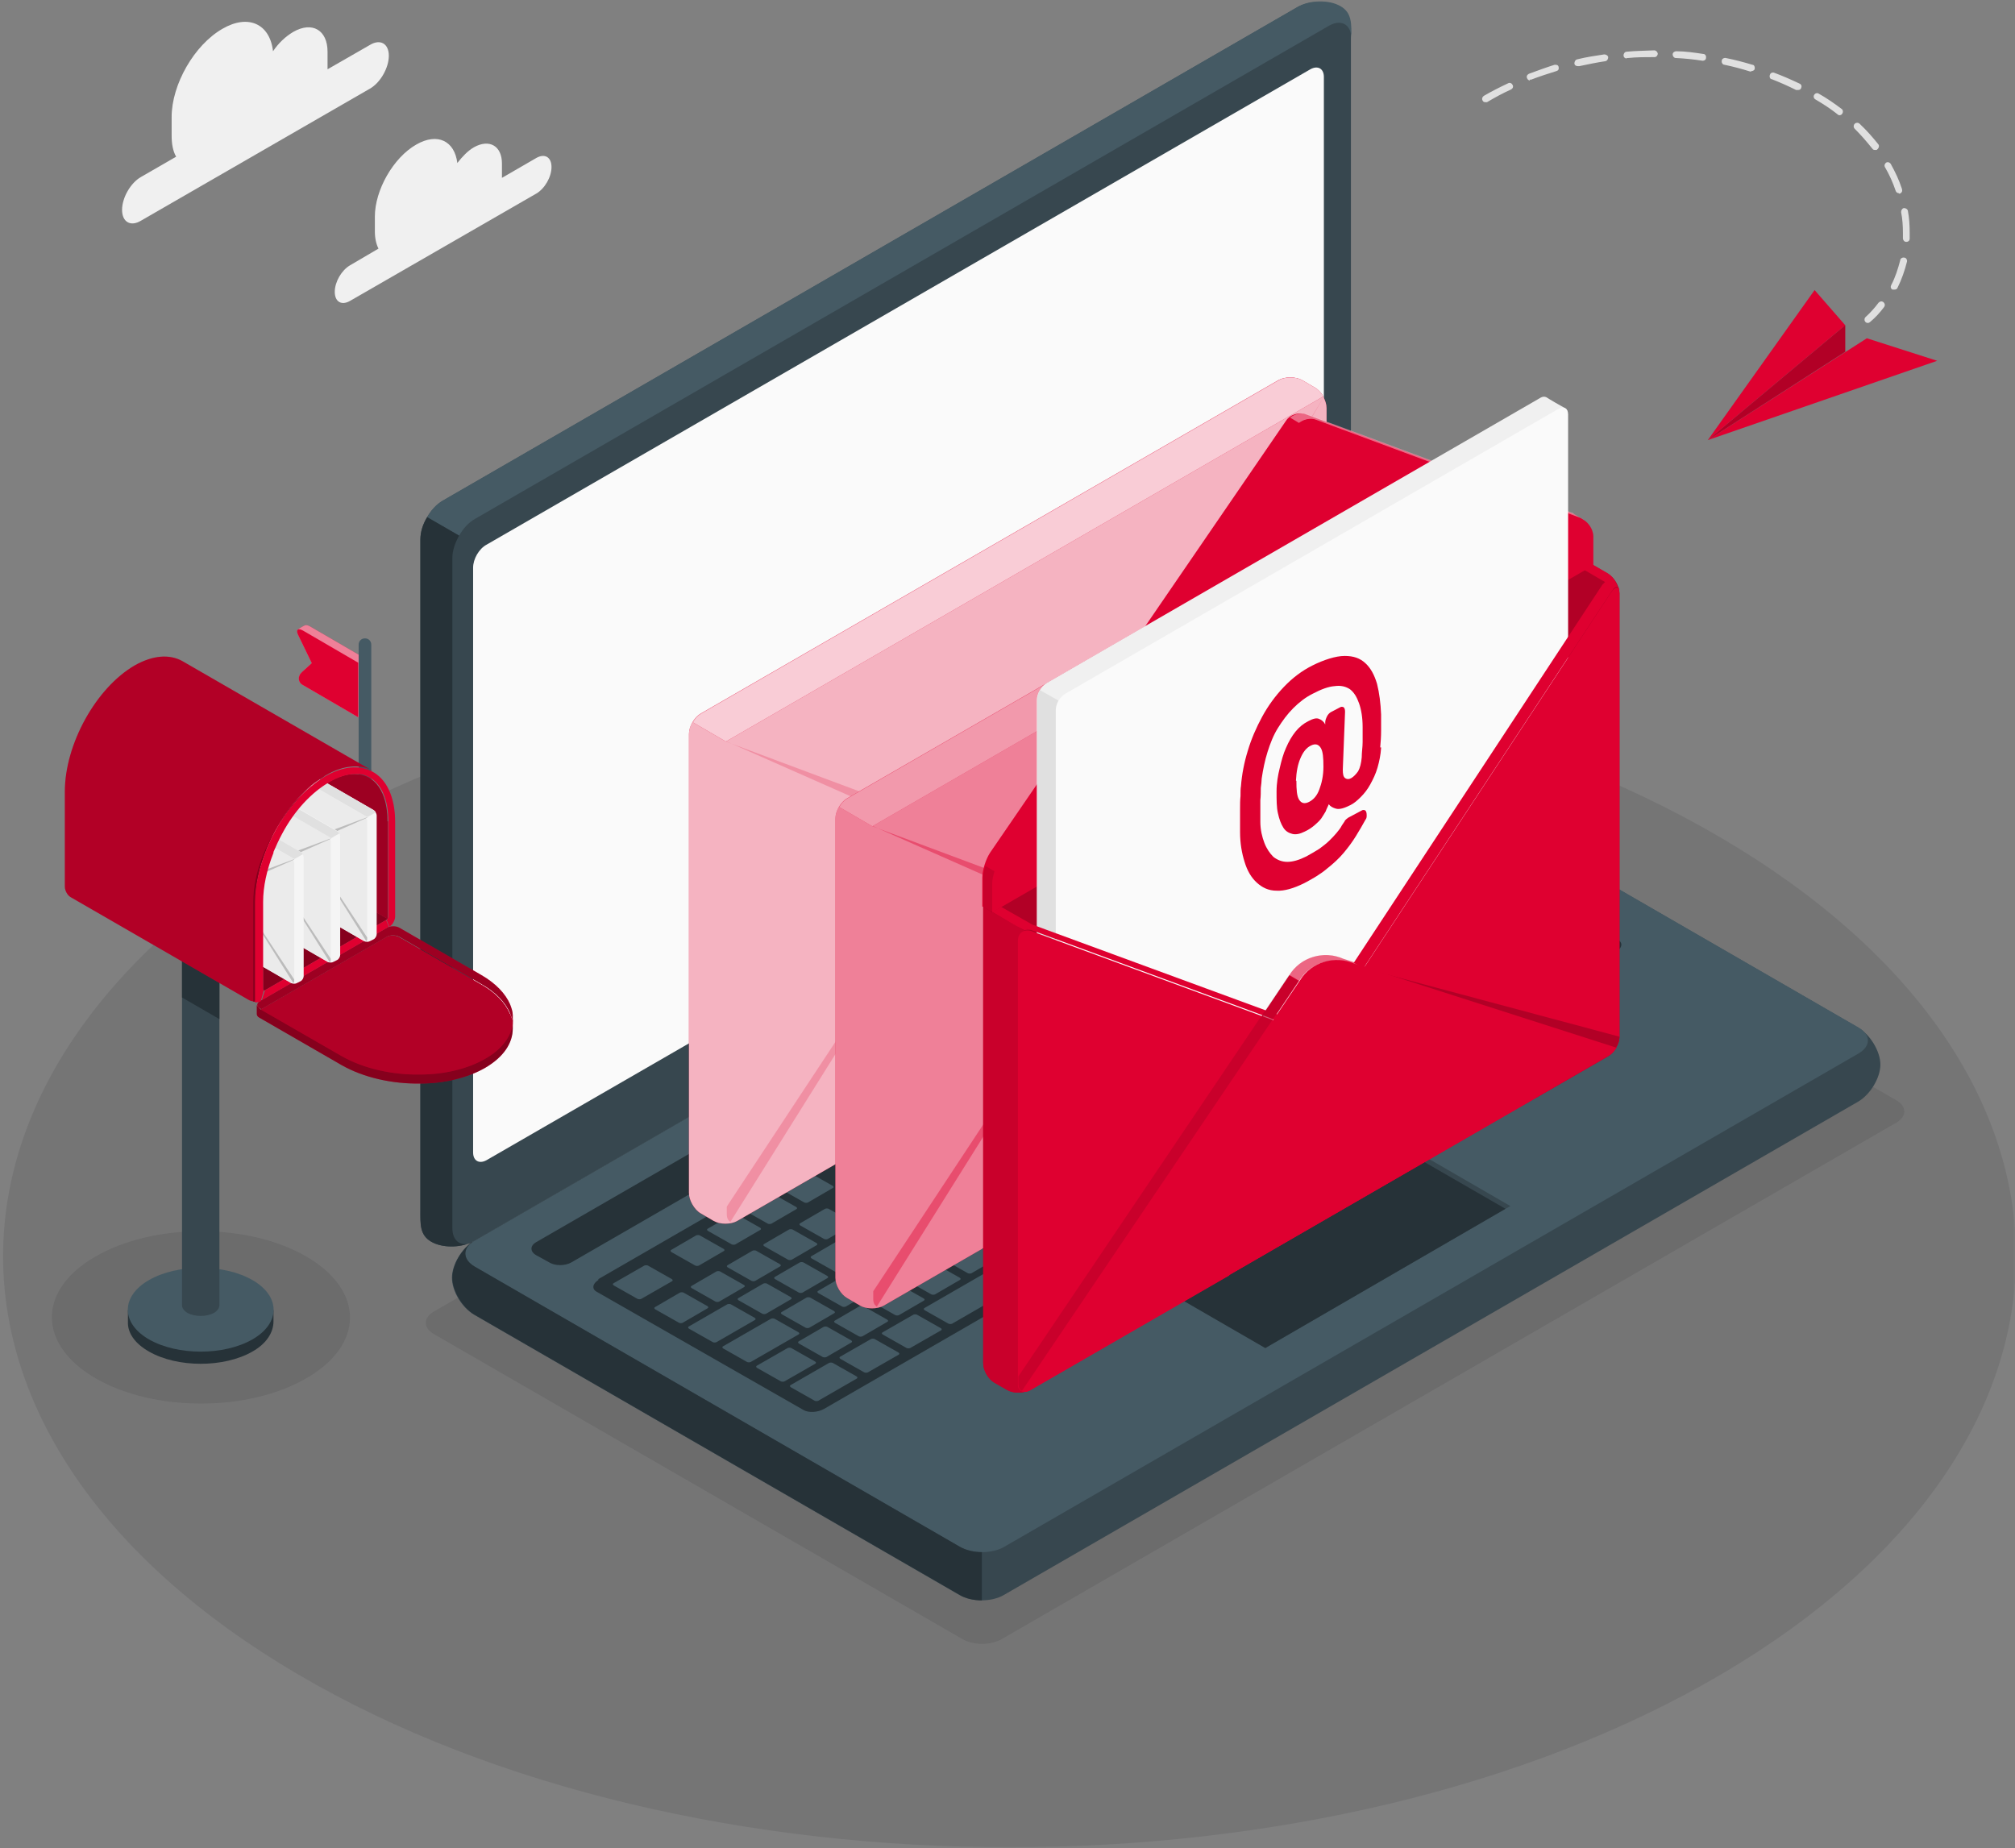 <svg width="447" height="410" viewBox="0 0 447 410" fill="none" xmlns="http://www.w3.org/2000/svg">
<rect x="0" y="0" width="447" height="410" fill="#808080" stroke="none"/>
<mask id="mask0_2523_2894" style="mask-type:alpha" maskUnits="userSpaceOnUse" x="0" y="0" width="447" height="410">
<rect width="447" height="410" fill="#D9D9D9"/>
</mask>
<g mask="url(#mask0_2523_2894)">
<g style="mix-blend-mode:multiply" opacity="0.1">
<path d="M381.851 185.908C469.019 237.09 469.019 320.159 381.851 371.441C294.683 422.622 153.235 422.622 66.067 371.441C-21.102 320.259 -21.102 237.19 66.067 185.908C153.235 134.727 294.683 134.727 381.851 185.908Z" fill="#101015"/>
</g>
<g opacity="0.1">
<path d="M67.966 278.775C80.861 286.273 80.861 298.368 67.966 305.765C55.071 313.263 34.078 313.263 21.183 305.765C8.288 298.268 8.288 286.173 21.183 278.775C34.078 271.278 55.071 271.278 67.966 278.775Z" fill="#101014"/>
<path d="M96.256 295.968L213.514 363.644C215.913 365.043 219.811 365.043 222.21 363.644L420.638 249.085C423.037 247.686 423.037 245.487 420.638 244.087L303.381 176.412C300.982 175.012 297.083 175.012 294.684 176.412L96.256 290.97C93.857 292.37 93.857 294.569 96.256 295.968Z" fill="#101014"/>
</g>
<path d="M100.255 283.472C100.255 286.471 102.454 290.069 105.153 291.669L212.814 353.846C215.513 355.446 220.011 355.446 222.71 353.846L412.241 244.386C414.94 242.787 417.139 239.088 417.139 236.189C417.139 233.29 414.94 229.592 412.241 227.992L304.58 165.815C301.881 164.215 297.383 164.215 294.684 165.815L105.153 275.275C102.454 276.874 100.255 280.573 100.255 283.472Z" fill="#37474F"/>
<path d="M105.253 280.973L212.913 343.15C215.613 344.749 220.111 344.749 222.81 343.15L412.341 233.69C415.04 232.091 415.04 229.592 412.341 227.992L304.68 165.815C301.981 164.215 297.483 164.215 294.784 165.815L105.253 275.275C102.554 276.874 102.554 279.373 105.253 280.973Z" fill="#455A64"/>
<path d="M217.813 344.349V355.045C216.013 355.045 214.214 354.645 212.914 353.846L105.254 291.668C102.555 290.069 100.355 286.37 100.355 283.471C100.355 280.572 102.355 277.274 104.754 275.574C102.555 277.174 102.755 279.473 105.254 280.972L212.914 343.15C214.314 343.949 216.113 344.349 217.813 344.349Z" fill="#263238"/>
<path d="M95.657 275.475C93.058 273.976 93.257 271.476 93.257 268.378V119.732C93.257 116.533 95.457 112.734 98.156 111.135L287.686 1.675C290.386 0.075 294.684 -0.024 297.283 1.475C299.882 2.974 299.682 5.474 299.682 8.572V157.218C299.682 160.417 297.483 164.216 294.784 165.815L105.253 275.275C102.554 276.874 98.256 276.974 95.657 275.475Z" fill="#37474F"/>
<path d="M299.782 8.572C299.782 5.473 297.583 4.173 294.884 5.673L105.353 115.133C103.953 115.933 102.754 117.232 101.854 118.832L94.757 114.733C95.656 113.134 96.856 111.834 98.256 111.034L287.786 1.574C290.485 -0.025 294.784 -0.125 297.383 1.374C299.982 2.874 299.782 5.373 299.782 8.472V8.572Z" fill="#455A64"/>
<path d="M104.653 275.575C101.954 276.874 98.056 276.874 95.657 275.475C93.058 273.975 93.257 271.476 93.257 268.377V119.632C93.257 118.032 93.757 116.333 94.757 114.733L101.854 118.832C100.955 120.431 100.355 122.131 100.355 123.73V272.476C100.355 275.375 102.254 276.674 104.753 275.675L104.653 275.575Z" fill="#263238"/>
<path d="M107.952 120.831L290.685 15.369C292.285 14.47 293.684 15.169 293.684 17.069V146.821C293.684 148.721 292.385 151.02 290.685 151.92L107.952 257.381C106.353 258.281 104.953 257.581 104.953 255.682V125.929C104.953 124.03 106.253 121.731 107.952 120.831Z" fill="#FAFAFA"/>
<path d="M118.948 275.575L294.884 174.012C296.283 173.212 298.483 173.212 299.782 174.012L302.681 175.611C304.08 176.411 304.08 177.711 302.681 178.51L126.745 280.073C125.346 280.873 123.147 280.873 121.847 280.073L118.948 278.474C117.549 277.674 117.549 276.375 118.948 275.575Z" fill="#263238"/>
<path d="M132.743 283.772L308.679 182.209C310.079 181.409 312.078 181.309 313.178 182.009L358.961 208.499C360.061 209.199 359.861 210.299 358.561 211.098L182.825 312.561C181.426 313.361 179.426 313.461 178.327 312.861L132.344 286.571C131.244 285.971 131.444 284.771 132.743 283.972V283.772Z" fill="#263238"/>
<path d="M285.188 224.894L290.686 221.695C290.886 221.595 290.986 221.395 290.686 221.195L285.388 218.196C285.188 218.096 284.788 218.096 284.588 218.196L279.09 221.395C278.89 221.495 278.79 221.695 279.09 221.895L284.388 224.894C284.588 224.994 284.988 224.994 285.188 224.894ZM277.191 213.898L271.693 217.096C271.493 217.196 271.393 217.396 271.693 217.596L276.991 220.595C277.191 220.695 277.591 220.695 277.791 220.595L283.289 217.396C283.489 217.296 283.589 217.096 283.289 216.896L277.991 213.898C277.791 213.798 277.391 213.798 277.191 213.898ZM259.397 224.094L250.101 229.492C249.901 229.592 249.801 229.792 250.101 229.992L255.399 232.991C255.599 233.091 255.999 233.091 256.199 232.991L265.495 227.593C265.695 227.493 265.795 227.293 265.495 227.093L260.197 224.094C259.997 223.994 259.597 223.994 259.397 224.094ZM269.094 218.496L263.596 221.695C263.396 221.795 263.296 221.995 263.596 222.195L268.894 225.193C269.094 225.293 269.494 225.293 269.694 225.193L275.192 221.995C275.392 221.895 275.492 221.695 275.192 221.495L269.894 218.496C269.694 218.396 269.294 218.396 269.094 218.496ZM247.502 230.991L242.004 234.19C241.804 234.29 241.704 234.49 242.004 234.69L247.302 237.689C247.502 237.789 247.902 237.789 248.102 237.689L253.6 234.49C253.799 234.39 253.899 234.19 253.6 233.99L248.301 230.991C248.102 230.891 247.702 230.891 247.502 230.991ZM239.405 235.59L233.907 238.788C233.707 238.888 233.607 239.088 233.907 239.288L239.205 242.287C239.405 242.387 239.805 242.387 240.005 242.287L245.502 239.088C245.702 238.988 245.802 238.789 245.502 238.589L240.204 235.59C240.004 235.49 239.605 235.49 239.405 235.59ZM260.097 248.085L265.595 244.886C265.795 244.786 265.895 244.586 265.595 244.386L260.297 241.388C260.097 241.288 259.697 241.288 259.497 241.388L253.999 244.586C253.799 244.686 253.7 244.886 253.999 245.086L259.297 248.085C259.497 248.185 259.897 248.185 260.097 248.085ZM252 252.683L257.498 249.485C257.698 249.385 257.798 249.185 257.498 248.985L252.2 245.986C252 245.886 251.6 245.886 251.4 245.986L245.902 249.185C245.702 249.285 245.602 249.485 245.902 249.685L251.2 252.683C251.4 252.783 251.8 252.783 252 252.683ZM244.003 257.382L249.501 254.183C249.701 254.083 249.801 253.883 249.501 253.683L244.203 250.684C244.003 250.584 243.603 250.584 243.403 250.684L237.905 253.883C237.705 253.983 237.605 254.183 237.905 254.383L243.203 257.382C243.403 257.482 243.803 257.482 244.003 257.382ZM235.906 261.98L241.404 258.781C241.604 258.681 241.704 258.481 241.404 258.281L236.106 255.282C235.906 255.183 235.506 255.183 235.306 255.282L229.808 258.481C229.608 258.581 229.508 258.781 229.808 258.981L235.106 261.98C235.306 262.08 235.706 262.08 235.906 261.98ZM277.191 229.492L282.689 226.293C282.889 226.193 282.989 225.993 282.689 225.793L277.391 222.794C277.191 222.694 276.791 222.694 276.591 222.794L271.093 225.993C270.893 226.093 270.793 226.293 271.093 226.493L276.391 229.492C276.591 229.592 276.991 229.592 277.191 229.492ZM268.094 243.387L280.39 236.289C280.59 236.189 280.69 235.99 280.39 235.79L267.594 228.392C267.395 228.292 266.995 228.292 266.795 228.392L260.397 232.091C260.197 232.191 260.097 232.391 260.397 232.591L267.195 236.489C267.394 236.589 267.394 236.789 267.195 236.989L262.096 239.888C261.897 239.988 261.797 240.188 262.096 240.388L267.395 243.387C267.594 243.487 267.994 243.487 268.194 243.387H268.094ZM231.408 240.288L225.91 243.487C225.71 243.587 225.61 243.787 225.91 243.987L231.208 246.986C231.408 247.085 231.807 247.085 232.007 246.986L237.505 243.787C237.705 243.687 237.805 243.487 237.505 243.287L232.207 240.288C232.007 240.188 231.608 240.188 231.408 240.288ZM223.311 244.886L217.813 248.085C217.613 248.185 217.513 248.385 217.813 248.585L223.111 251.584C223.311 251.684 223.71 251.684 223.91 251.584L229.408 248.385C229.608 248.285 229.708 248.085 229.408 247.885L224.11 244.886C223.91 244.786 223.511 244.786 223.311 244.886ZM178.727 294.568C178.927 294.668 179.327 294.668 179.527 294.568L185.025 291.369C185.224 291.269 185.324 291.069 185.025 290.869L179.726 287.871C179.527 287.771 179.127 287.771 178.927 287.871L173.429 291.069C173.229 291.169 173.129 291.369 173.429 291.569L178.727 294.568ZM158.934 282.073L153.436 285.272C153.236 285.371 153.136 285.571 153.436 285.771L158.734 288.77C158.934 288.87 159.334 288.87 159.534 288.77L165.032 285.571C165.232 285.471 165.332 285.272 165.032 285.072L159.734 282.073C159.534 281.973 159.134 281.973 158.934 282.073ZM169.13 291.469C169.33 291.569 169.73 291.569 169.93 291.469L175.428 288.27C175.628 288.17 175.728 287.971 175.428 287.771L170.13 284.772C169.93 284.672 169.53 284.672 169.33 284.772L163.832 287.971C163.632 288.071 163.532 288.27 163.832 288.47L169.13 291.469ZM191.322 296.467L196.82 293.269C197.02 293.169 197.12 292.969 196.82 292.769L191.522 289.77C191.322 289.67 190.922 289.67 190.722 289.77L185.224 292.969C185.025 293.069 184.925 293.269 185.224 293.469L190.523 296.467C190.722 296.567 191.122 296.567 191.322 296.467ZM182.525 301.066C182.725 301.166 183.125 301.166 183.325 301.066L188.823 297.867C189.023 297.767 189.123 297.567 188.823 297.367L183.525 294.368C183.325 294.268 182.925 294.268 182.725 294.368L177.227 297.567C177.027 297.667 176.928 297.867 177.227 298.067L182.525 301.066ZM166.931 277.474L161.433 280.673C161.233 280.773 161.133 280.973 161.433 281.173L166.731 284.172C166.931 284.272 167.331 284.272 167.531 284.172L173.029 280.973C173.229 280.873 173.329 280.673 173.029 280.473L167.731 277.474C167.531 277.374 167.131 277.374 166.931 277.474ZM207.216 254.183L201.718 257.382C201.519 257.482 201.419 257.682 201.718 257.882L207.017 260.88C207.216 260.98 207.616 260.98 207.816 260.88L213.314 257.682C213.514 257.582 213.614 257.382 213.314 257.182L208.016 254.183C207.816 254.083 207.416 254.083 207.216 254.183ZM175.028 272.776L169.53 275.975C169.33 276.075 169.23 276.275 169.53 276.475L174.828 279.474C175.028 279.574 175.428 279.574 175.628 279.474L181.126 276.275C181.326 276.175 181.426 275.975 181.126 275.775L175.828 272.776C175.628 272.676 175.228 272.676 175.028 272.776ZM215.314 249.585L209.816 252.783C209.616 252.883 209.516 253.083 209.816 253.283L215.114 256.282C215.314 256.382 215.713 256.382 215.913 256.282L221.411 253.083C221.611 252.983 221.711 252.783 221.411 252.583L216.113 249.585C215.913 249.485 215.513 249.485 215.314 249.585ZM199.219 258.881L193.721 262.08C193.521 262.18 193.421 262.38 193.721 262.58L199.019 265.579C199.219 265.679 199.619 265.679 199.819 265.579L205.317 262.38C205.517 262.28 205.617 262.08 205.317 261.88L200.019 258.881C199.819 258.781 199.419 258.781 199.219 258.881ZM191.122 263.479L185.624 266.678C185.424 266.778 185.324 266.978 185.624 267.178L190.922 270.177C191.122 270.277 191.522 270.277 191.722 270.177L197.22 266.978C197.42 266.878 197.52 266.678 197.22 266.478L191.922 263.479C191.722 263.38 191.322 263.38 191.122 263.479ZM183.025 268.178L177.527 271.377C177.327 271.477 177.227 271.676 177.527 271.876L182.825 274.875C183.025 274.975 183.425 274.975 183.625 274.875L189.123 271.676C189.323 271.577 189.423 271.377 189.123 271.177L183.825 268.178C183.625 268.078 183.225 268.078 183.025 268.178ZM219.812 271.277L225.31 268.078C225.51 267.978 225.61 267.778 225.31 267.578L220.012 264.579C219.812 264.479 219.412 264.479 219.212 264.579L213.714 267.778C213.514 267.878 213.414 268.078 213.714 268.278L219.012 271.277C219.212 271.377 219.612 271.377 219.812 271.277ZM294.984 203.601L289.486 206.8C289.287 206.9 289.187 207.1 289.486 207.3L294.785 210.299C294.984 210.399 295.384 210.399 295.584 210.299L301.082 207.1C301.282 207 301.382 206.8 301.082 206.6L295.784 203.601C295.584 203.501 295.184 203.501 294.984 203.601ZM285.188 209.199L279.69 212.398C279.49 212.498 279.39 212.698 279.69 212.898L284.988 215.897C285.188 215.997 285.588 215.997 285.788 215.897L291.286 212.698C291.486 212.598 291.586 212.398 291.286 212.198L285.988 209.199C285.788 209.099 285.388 209.099 285.188 209.199ZM302.982 198.903L297.484 202.102C297.284 202.202 297.184 202.402 297.484 202.602L302.782 205.601C302.982 205.701 303.381 205.701 303.581 205.601L309.079 202.402C309.279 202.302 309.379 202.102 309.079 201.902L303.781 198.903C303.581 198.803 303.181 198.803 302.982 198.903ZM258.498 240.288L263.996 237.089C264.196 236.989 264.296 236.789 263.996 236.589L258.698 233.59C258.498 233.49 258.098 233.49 257.898 233.59L252.4 236.789C252.2 236.889 252.1 237.089 252.4 237.289L257.698 240.288C257.898 240.388 258.298 240.388 258.498 240.288ZM311.878 194.205C311.678 194.105 311.279 194.105 311.079 194.205L305.581 197.404C305.381 197.504 305.281 197.703 305.581 197.903L310.879 200.902C311.079 201.002 311.478 201.002 311.678 200.902L317.176 197.703C317.376 197.604 317.476 197.404 317.176 197.204L311.878 194.205ZM227.909 266.678L233.407 263.479C233.607 263.38 233.707 263.18 233.407 262.98L228.109 259.981C227.909 259.881 227.509 259.881 227.309 259.981L221.811 263.18C221.611 263.28 221.511 263.479 221.811 263.679L227.109 266.678C227.309 266.778 227.709 266.778 227.909 266.678ZM326.673 209.599L332.171 206.4C332.371 206.3 332.471 206.1 332.171 205.901L326.873 202.902C326.673 202.802 326.273 202.802 326.073 202.902L320.575 206.1C320.375 206.2 320.275 206.4 320.575 206.6L325.873 209.599C326.073 209.699 326.473 209.699 326.673 209.599ZM311.079 209.899L316.577 206.7C316.777 206.6 316.876 206.4 316.577 206.2L311.278 203.201C311.079 203.102 310.679 203.102 310.479 203.201L304.981 206.4C304.781 206.5 304.681 206.7 304.981 206.9L310.279 209.899C310.479 209.999 310.879 209.999 311.079 209.899ZM319.376 198.603C319.176 198.503 318.776 198.503 318.576 198.603L313.078 201.802C312.878 201.902 312.778 202.102 313.078 202.302L318.376 205.301C318.576 205.401 318.976 205.401 319.176 205.301L324.674 202.102C324.874 202.002 324.973 201.802 324.674 201.602L319.376 198.603ZM321.075 197.604L333.87 205.001C334.07 205.101 334.47 205.101 334.67 205.001L340.168 201.802C340.368 201.702 340.468 201.502 340.168 201.302L327.373 193.905C327.173 193.805 326.773 193.805 326.573 193.905L321.075 197.104C320.875 197.204 320.775 197.404 321.075 197.604ZM302.482 207.9L296.984 211.099C296.784 211.199 296.684 211.399 296.984 211.598L302.282 214.597C302.482 214.697 302.882 214.697 303.081 214.597L308.579 211.398C308.779 211.299 308.879 211.099 308.579 210.899L303.281 207.9C303.081 207.8 302.682 207.8 302.482 207.9ZM241.904 242.887L236.406 246.086C236.206 246.186 236.106 246.386 236.406 246.586L241.704 249.585C241.904 249.685 242.304 249.685 242.504 249.585L248.002 246.386C248.202 246.286 248.301 246.086 248.002 245.886L242.703 242.887C242.504 242.787 242.104 242.787 241.904 242.887ZM317.776 214.297C317.976 214.397 318.376 214.397 318.576 214.297L324.074 211.099C324.274 210.999 324.374 210.799 324.074 210.599L318.776 207.6C318.576 207.5 318.176 207.5 317.976 207.6L312.478 210.799C312.278 210.899 312.178 211.099 312.478 211.299L317.776 214.297ZM249.901 238.289L244.403 241.488C244.203 241.587 244.103 241.787 244.403 241.987L249.701 244.986C249.901 245.086 250.301 245.086 250.501 244.986L255.999 241.787C256.199 241.687 256.299 241.488 255.999 241.288L250.701 238.289C250.501 238.189 250.101 238.189 249.901 238.289ZM186.824 289.87C187.024 289.97 187.424 289.97 187.624 289.87L193.122 286.671C193.322 286.571 193.421 286.371 193.122 286.171L187.824 283.172C187.624 283.072 187.224 283.072 187.024 283.172L181.526 286.371C181.326 286.471 181.226 286.671 181.526 286.871L186.824 289.87ZM177.427 280.073L171.929 283.272C171.729 283.372 171.629 283.572 171.929 283.772L177.227 286.771C177.427 286.871 177.827 286.871 178.027 286.771L183.525 283.572C183.725 283.472 183.825 283.272 183.525 283.072L178.227 280.073C178.027 279.973 177.627 279.973 177.427 280.073ZM195.721 285.272L201.219 282.073C201.419 281.973 201.519 281.773 201.219 281.573L195.921 278.574C195.721 278.474 195.321 278.474 195.121 278.574L189.623 281.773C189.423 281.873 189.323 282.073 189.623 282.273L194.921 285.272C195.121 285.371 195.521 285.371 195.721 285.272ZM203.718 280.573L209.216 277.374C209.416 277.274 209.516 277.075 209.216 276.875L203.918 273.876C203.718 273.776 203.318 273.776 203.118 273.876L197.62 277.075C197.42 277.174 197.32 277.374 197.62 277.574L202.918 280.573C203.118 280.673 203.518 280.673 203.718 280.573ZM211.815 275.975L217.313 272.776C217.513 272.676 217.613 272.476 217.313 272.276L212.015 269.277C211.815 269.177 211.415 269.177 211.215 269.277L205.717 272.476C205.517 272.576 205.417 272.776 205.717 272.976L211.015 275.975C211.215 276.075 211.615 276.075 211.815 275.975ZM185.524 275.475L180.026 278.674C179.826 278.774 179.726 278.974 180.026 279.174L185.324 282.173C185.524 282.273 185.924 282.273 186.124 282.173L191.622 278.974C191.822 278.874 191.922 278.674 191.622 278.474L186.324 275.475C186.124 275.375 185.724 275.375 185.524 275.475ZM193.521 270.777L188.023 273.976C187.824 274.076 187.724 274.276 188.023 274.475L193.322 277.474C193.521 277.574 193.921 277.574 194.121 277.474L199.619 274.276C199.819 274.176 199.919 273.976 199.619 273.776L194.321 270.777C194.121 270.677 193.721 270.677 193.521 270.777ZM225.81 252.184L220.312 255.382C220.112 255.482 220.012 255.682 220.312 255.882L225.61 258.881C225.81 258.981 226.21 258.981 226.409 258.881L231.907 255.682C232.107 255.582 232.207 255.382 231.907 255.182L226.609 252.184C226.409 252.084 226.01 252.084 225.81 252.184ZM217.713 256.882L212.215 260.081C212.015 260.181 211.915 260.381 212.215 260.581L217.513 263.579C217.713 263.679 218.112 263.679 218.312 263.579L223.81 260.381C224.01 260.281 224.11 260.081 223.81 259.881L218.512 256.882C218.312 256.782 217.913 256.782 217.713 256.882ZM233.807 247.585L228.309 250.784C228.109 250.884 228.009 251.084 228.309 251.284L233.607 254.283C233.807 254.383 234.207 254.383 234.407 254.283L239.905 251.084C240.104 250.984 240.204 250.784 239.905 250.584L234.606 247.585C234.407 247.485 234.007 247.485 233.807 247.585ZM201.619 266.178L196.121 269.377C195.921 269.477 195.821 269.677 196.121 269.877L201.419 272.876C201.619 272.976 202.018 272.976 202.218 272.876L207.716 269.677C207.916 269.577 208.016 269.377 207.716 269.177L202.418 266.178C202.218 266.079 201.818 266.079 201.619 266.178ZM209.716 261.48L204.218 264.679C204.018 264.779 203.918 264.979 204.218 265.179L209.516 268.178C209.716 268.278 210.115 268.278 210.315 268.178L215.813 264.979C216.013 264.879 216.113 264.679 215.813 264.479L210.515 261.48C210.315 261.38 209.915 261.38 209.716 261.48ZM199.419 291.769L204.917 288.57C205.117 288.47 205.217 288.27 204.917 288.071L199.619 285.072C199.419 284.972 199.019 284.972 198.82 285.072L193.322 288.27C193.122 288.37 193.022 288.57 193.322 288.77L198.62 291.769C198.82 291.869 199.219 291.869 199.419 291.769ZM156.935 289.77L151.637 286.771C151.437 286.671 151.037 286.671 150.837 286.771L145.339 289.97C145.139 290.07 145.039 290.27 145.339 290.47L150.637 293.469C150.837 293.569 151.237 293.569 151.437 293.469L156.935 290.27C157.135 290.17 157.235 289.97 156.935 289.77ZM167.431 292.369L162.133 289.37C161.933 289.27 161.533 289.27 161.333 289.37L152.836 294.268C152.636 294.368 152.536 294.568 152.836 294.768L158.134 297.767C158.334 297.867 158.734 297.867 158.934 297.767L167.431 292.869C167.631 292.769 167.731 292.569 167.431 292.369ZM149.038 283.772L143.74 280.773C143.54 280.673 143.14 280.673 142.94 280.773L136.142 284.672C135.942 284.772 135.843 284.972 136.142 285.172L141.44 288.17C141.64 288.27 142.04 288.27 142.24 288.17L149.038 284.272C149.238 284.172 149.338 283.972 149.038 283.772ZM154.236 280.773C154.436 280.873 154.836 280.873 155.036 280.773L160.534 277.574C160.733 277.474 160.833 277.274 160.534 277.075L155.235 274.076C155.036 273.976 154.636 273.976 154.436 274.076L148.938 277.274C148.738 277.374 148.638 277.574 148.938 277.774L154.236 280.773ZM177.127 295.568L171.829 292.569C171.629 292.469 171.23 292.469 171.03 292.569L160.434 298.667C160.234 298.767 160.134 298.967 160.434 299.166L165.732 302.165C165.932 302.265 166.331 302.265 166.531 302.165L177.127 296.068C177.327 295.968 177.427 295.768 177.127 295.568ZM180.826 302.065L175.528 299.067C175.328 298.967 174.928 298.967 174.728 299.067L167.931 302.965C167.731 303.065 167.631 303.265 167.931 303.465L173.229 306.464C173.429 306.564 173.829 306.564 174.029 306.464L180.826 302.565C181.026 302.465 181.126 302.265 180.826 302.065ZM214.114 246.186C214.314 246.286 214.714 246.286 214.914 246.186L220.412 242.987C220.612 242.887 220.712 242.687 220.412 242.487L215.114 239.488C214.914 239.388 214.514 239.388 214.314 239.488L208.816 242.687C208.616 242.787 208.516 242.987 208.816 243.187L214.114 246.186ZM198.02 255.482C198.22 255.582 198.62 255.582 198.82 255.482L204.318 252.284C204.517 252.184 204.617 251.984 204.318 251.784L199.019 248.785C198.82 248.685 198.42 248.685 198.22 248.785L192.722 251.984C192.522 252.084 192.422 252.284 192.722 252.484L198.02 255.482ZM162.333 276.075C162.533 276.175 162.933 276.175 163.133 276.075L168.631 272.876C168.83 272.776 168.93 272.576 168.631 272.376L163.332 269.377C163.133 269.277 162.733 269.277 162.533 269.377L157.035 272.576C156.835 272.676 156.735 272.876 157.035 273.076L162.333 276.075ZM206.117 250.884C206.317 250.984 206.717 250.984 206.917 250.884L212.415 247.685C212.614 247.585 212.714 247.385 212.415 247.185L207.116 244.187C206.917 244.087 206.517 244.087 206.317 244.187L200.819 247.385C200.619 247.485 200.519 247.685 200.819 247.885L206.117 250.884ZM190.023 260.181C190.223 260.281 190.623 260.281 190.822 260.181L196.32 256.982C196.52 256.882 196.62 256.682 196.32 256.482L191.022 253.483C190.822 253.383 190.423 253.383 190.223 253.483L184.725 256.682C184.525 256.782 184.425 256.982 184.725 257.182L190.023 260.181ZM184.725 302.365C184.525 302.265 184.125 302.265 183.925 302.365L175.428 307.263C175.228 307.363 175.128 307.563 175.428 307.763L180.726 310.762C180.926 310.862 181.326 310.862 181.526 310.762L190.023 305.864C190.223 305.764 190.323 305.564 190.023 305.364L184.725 302.365ZM178.427 266.778C178.627 266.878 179.027 266.878 179.227 266.778L184.725 263.579C184.925 263.479 185.025 263.28 184.725 263.08L179.427 260.081C179.227 259.981 178.827 259.981 178.627 260.081L173.129 263.28C172.929 263.38 172.829 263.579 173.129 263.779L178.427 266.778ZM170.33 271.477C170.53 271.577 170.93 271.577 171.13 271.477L176.628 268.278C176.828 268.178 176.928 267.978 176.628 267.778L171.33 264.779C171.13 264.679 170.73 264.679 170.53 264.779L165.032 267.978C164.832 268.078 164.732 268.278 165.032 268.478L170.33 271.477ZM333.87 216.297C333.67 216.197 333.27 216.197 333.071 216.297L319.476 224.094C319.276 224.194 319.176 224.394 319.476 224.594L324.774 227.593C324.973 227.693 325.373 227.693 325.573 227.593L339.168 219.795C339.368 219.695 339.468 219.496 339.168 219.296L333.87 216.297ZM316.077 226.593C315.877 226.493 315.477 226.493 315.277 226.593L309.779 229.792C309.579 229.892 309.479 230.092 309.779 230.292L315.077 233.29C315.277 233.39 315.677 233.39 315.877 233.29L321.375 230.092C321.575 229.992 321.675 229.792 321.375 229.592L316.077 226.593ZM207.416 287.171L212.914 283.972C213.114 283.872 213.214 283.672 212.914 283.472L207.616 280.473C207.416 280.373 207.017 280.373 206.817 280.473L201.319 283.672C201.119 283.772 201.019 283.972 201.319 284.172L206.617 287.171C206.817 287.271 207.216 287.271 207.416 287.171ZM299.983 235.89C299.783 235.79 299.383 235.79 299.183 235.89L293.685 239.088C293.485 239.188 293.385 239.388 293.685 239.588L298.983 242.587C299.183 242.687 299.583 242.687 299.783 242.587L305.281 239.388C305.481 239.288 305.581 239.088 305.281 238.888L299.983 235.89ZM341.967 211.598C341.767 211.498 341.368 211.498 341.168 211.598L335.67 214.797C335.47 214.897 335.37 215.097 335.67 215.297L340.968 218.296C341.168 218.396 341.567 218.396 341.767 218.296L347.265 215.097C347.465 214.997 347.565 214.797 347.265 214.597L341.967 211.598ZM355.262 209.999L342.467 202.602C342.267 202.502 341.867 202.502 341.667 202.602L336.169 205.801C335.969 205.9 335.87 206.1 336.169 206.3L348.965 213.698C349.165 213.798 349.565 213.798 349.764 213.698L355.262 210.499C355.462 210.399 355.562 210.199 355.262 209.999ZM269.894 253.283C269.694 253.183 269.294 253.183 269.094 253.283L262.296 257.182C262.096 257.282 261.996 257.482 262.296 257.682L267.594 260.68C267.794 260.78 268.194 260.78 268.394 260.68L275.192 256.782C275.392 256.682 275.492 256.482 275.192 256.282L269.894 253.283ZM290.286 241.488C290.086 241.388 289.686 241.388 289.486 241.488L280.99 246.386C280.79 246.486 280.69 246.686 280.99 246.886L286.288 249.884C286.488 249.984 286.887 249.984 287.087 249.884L295.584 244.986C295.784 244.886 295.884 244.686 295.584 244.486L290.286 241.488ZM251.3 263.979C251.1 263.879 250.701 263.879 250.501 263.979L205.117 290.17C204.917 290.27 204.817 290.47 205.117 290.67L210.415 293.668C210.615 293.768 211.015 293.768 211.215 293.668L256.598 267.478C256.798 267.378 256.898 267.178 256.598 266.978L251.3 263.979ZM203.418 291.669C203.218 291.569 202.818 291.569 202.618 291.669L195.821 295.568C195.621 295.668 195.521 295.868 195.821 296.068L201.119 299.067C201.319 299.166 201.718 299.166 201.918 299.067L208.716 295.168C208.916 295.068 209.016 294.868 208.716 294.668L203.418 291.669ZM260.597 258.581C260.397 258.481 259.997 258.481 259.797 258.581L253 262.48C252.8 262.58 252.7 262.78 253 262.98L258.298 265.979C258.498 266.079 258.898 266.079 259.098 265.979L265.895 262.08C266.095 261.98 266.195 261.78 265.895 261.58L260.597 258.581ZM194.021 297.067C193.821 296.967 193.421 296.967 193.222 297.067L186.424 300.966C186.224 301.066 186.124 301.266 186.424 301.466L191.722 304.465C191.922 304.564 192.322 304.564 192.522 304.465L199.319 300.566C199.519 300.466 199.619 300.266 199.319 300.066L194.021 297.067ZM279.29 247.885C279.09 247.785 278.69 247.785 278.49 247.885L271.693 251.784C271.493 251.884 271.393 252.084 271.693 252.284L276.991 255.282C277.191 255.382 277.591 255.382 277.791 255.282L284.588 251.384C284.788 251.284 284.888 251.084 284.588 250.884L279.29 247.885ZM308.08 231.191C307.88 231.091 307.48 231.091 307.28 231.191L301.782 234.39C301.582 234.49 301.482 234.69 301.782 234.89L307.08 237.889C307.28 237.989 307.68 237.989 307.88 237.889L313.378 234.69C313.578 234.59 313.678 234.39 313.378 234.19L308.08 231.191ZM326.073 218.596L331.571 215.397C331.771 215.297 331.871 215.097 331.571 214.897L326.273 211.898C326.073 211.798 325.673 211.798 325.473 211.898L319.975 215.097C319.775 215.197 319.675 215.397 319.975 215.597L325.273 218.596C325.473 218.696 325.873 218.696 326.073 218.596ZM293.285 220.195L298.783 216.996C298.983 216.896 299.083 216.697 298.783 216.497L293.485 213.498C293.285 213.398 292.885 213.398 292.685 213.498L287.187 216.697C286.987 216.797 286.887 216.996 287.187 217.196L292.485 220.195C292.685 220.295 293.085 220.295 293.285 220.195ZM271.893 249.984L287.987 240.688C288.187 240.588 288.287 240.388 287.987 240.188L282.689 237.189C282.489 237.089 282.089 237.089 281.889 237.189L265.795 246.486C265.595 246.586 265.495 246.786 265.795 246.986L271.093 249.984C271.293 250.084 271.693 250.084 271.893 249.984ZM317.276 223.294C317.476 223.394 317.876 223.394 318.076 223.294L323.574 220.095C323.774 219.995 323.874 219.795 323.574 219.596L318.276 216.597C318.076 216.497 317.676 216.497 317.476 216.597L311.978 219.795C311.778 219.895 311.678 220.095 311.978 220.295L317.276 223.294ZM310.479 218.896L315.977 215.697C316.177 215.597 316.277 215.397 315.977 215.197L310.679 212.198C310.479 212.098 310.079 212.098 309.879 212.198L304.381 215.397C304.181 215.497 304.081 215.697 304.381 215.897L309.679 218.896C309.879 218.996 310.279 218.996 310.479 218.896ZM263.796 254.583L269.294 251.384C269.494 251.284 269.594 251.084 269.294 250.884L263.996 247.885C263.796 247.785 263.396 247.785 263.196 247.885L257.698 251.084C257.498 251.184 257.398 251.384 257.698 251.584L262.996 254.583C263.196 254.683 263.596 254.683 263.796 254.583ZM299.483 233.59C299.683 233.69 300.083 233.69 300.283 233.59L305.78 230.392C305.98 230.292 306.08 230.092 305.78 229.892L300.482 226.893C300.283 226.793 299.883 226.793 299.683 226.893L294.185 230.092C293.985 230.192 293.885 230.392 294.185 230.592L299.483 233.59ZM223.511 277.874L229.009 274.675C229.208 274.575 229.308 274.375 229.009 274.176L223.71 271.177C223.511 271.077 223.111 271.077 222.911 271.177L217.413 274.376C217.213 274.475 217.113 274.675 217.413 274.875L222.711 277.874C222.911 277.974 223.311 277.974 223.511 277.874ZM231.608 273.176L237.106 269.977C237.305 269.877 237.405 269.677 237.106 269.477L231.807 266.478C231.608 266.378 231.208 266.378 231.008 266.478L225.51 269.677C225.31 269.777 225.21 269.977 225.51 270.177L230.808 273.176C231.008 273.276 231.408 273.276 231.608 273.176ZM215.513 282.473L221.011 279.274C221.211 279.174 221.311 278.974 221.011 278.774L215.713 275.775C215.513 275.675 215.114 275.675 214.914 275.775L209.416 278.974C209.216 279.074 209.116 279.274 209.416 279.474L214.714 282.473C214.914 282.573 215.314 282.573 215.513 282.473ZM247.702 263.879L253.2 260.68C253.4 260.581 253.5 260.381 253.2 260.181L247.902 257.182C247.702 257.082 247.302 257.082 247.102 257.182L241.604 260.381C241.404 260.481 241.304 260.681 241.604 260.88L246.902 263.879C247.102 263.979 247.502 263.979 247.702 263.879ZM239.605 268.578L245.103 265.379C245.303 265.279 245.403 265.079 245.103 264.879L239.805 261.88C239.605 261.78 239.205 261.78 239.005 261.88L233.507 265.079C233.307 265.179 233.207 265.379 233.507 265.579L238.805 268.578C239.005 268.678 239.405 268.678 239.605 268.578ZM255.799 259.281L261.297 256.082C261.497 255.982 261.597 255.782 261.297 255.582L255.999 252.583C255.799 252.484 255.399 252.484 255.199 252.583L249.701 255.782C249.501 255.882 249.401 256.082 249.701 256.282L254.999 259.281C255.199 259.381 255.599 259.381 255.799 259.281ZM299.683 194.605C299.883 194.705 300.283 194.705 300.482 194.605L305.98 191.406C306.18 191.306 306.28 191.106 305.98 190.906L304.581 190.106C304.381 190.006 303.981 190.006 303.781 190.106L298.283 193.305C298.083 193.405 297.983 193.605 298.283 193.805L299.683 194.605ZM259.697 219.895C259.897 219.995 260.297 219.995 260.497 219.895L265.995 216.697C266.195 216.597 266.295 216.397 265.995 216.197L260.697 213.198C260.497 213.098 260.097 213.098 259.897 213.198L254.399 216.397C254.199 216.497 254.099 216.697 254.399 216.896L259.697 219.895ZM275.791 210.599C275.991 210.699 276.391 210.699 276.591 210.599L282.089 207.4C282.289 207.3 282.389 207.1 282.089 206.9L276.791 203.901C276.591 203.801 276.191 203.801 275.991 203.901L270.493 207.1C270.293 207.2 270.193 207.4 270.493 207.6L275.791 210.599ZM249.801 225.593C250.001 225.693 250.401 225.693 250.601 225.593L256.099 222.394C256.299 222.295 256.399 222.095 256.099 221.895L250.801 218.896C250.601 218.796 250.201 218.796 250.001 218.896L244.503 222.095C244.303 222.195 244.203 222.394 244.503 222.594L249.801 225.593ZM267.694 215.297C267.894 215.397 268.294 215.397 268.494 215.297L273.992 212.098C274.192 211.998 274.292 211.798 273.992 211.598L268.694 208.6C268.494 208.5 268.094 208.5 267.894 208.6L262.396 211.798C262.196 211.898 262.096 212.098 262.396 212.298L267.694 215.297ZM233.707 234.89C233.907 234.99 234.307 234.99 234.507 234.89L240.005 231.691C240.204 231.591 240.304 231.391 240.005 231.191L234.706 228.192C234.506 228.092 234.107 228.092 233.907 228.192L228.409 231.391C228.209 231.491 228.109 231.691 228.409 231.891L233.707 234.89ZM241.804 230.192C242.004 230.292 242.404 230.292 242.604 230.192L248.102 226.993C248.301 226.893 248.401 226.693 248.102 226.493L242.803 223.494C242.604 223.394 242.204 223.394 242.004 223.494L236.506 226.693C236.306 226.793 236.206 226.993 236.506 227.193L241.804 230.192ZM283.589 203.901C283.789 204.001 284.188 204.001 284.388 203.901L289.886 200.702C290.086 200.602 290.186 200.402 289.886 200.203L288.487 199.403C288.287 199.303 287.887 199.303 287.687 199.403L282.189 202.602C281.989 202.702 281.889 202.902 282.189 203.102L283.589 203.901ZM307.78 189.906C307.98 190.006 308.38 190.006 308.579 189.906L314.077 186.708C314.277 186.608 314.377 186.408 314.077 186.208L312.678 185.408C312.478 185.308 312.078 185.308 311.878 185.408L306.38 188.607C306.18 188.707 306.08 188.907 306.38 189.107L307.78 189.906ZM318.776 196.304C318.976 196.404 319.376 196.404 319.575 196.304L325.073 193.105C325.273 193.005 325.373 192.805 325.073 192.605L319.775 189.606C319.575 189.506 319.176 189.506 318.976 189.606L313.478 192.805C313.278 192.905 313.178 193.105 313.478 193.305L318.776 196.304ZM334.17 213.998L339.668 210.799C339.868 210.699 339.968 210.499 339.668 210.299L334.37 207.3C334.17 207.2 333.77 207.2 333.57 207.3L328.072 210.499C327.872 210.599 327.772 210.799 328.072 210.999L333.37 213.998C333.57 214.098 333.97 214.098 334.17 213.998ZM291.686 199.203C291.886 199.303 292.285 199.303 292.485 199.203L297.983 196.004C298.183 195.904 298.283 195.704 297.983 195.504L296.584 194.705C296.384 194.605 295.984 194.605 295.784 194.705L290.286 197.903C290.086 198.003 289.986 198.203 290.286 198.403L291.686 199.203ZM225.71 239.488C225.91 239.588 226.31 239.588 226.509 239.488L232.007 236.289C232.207 236.189 232.307 235.99 232.007 235.79L226.709 232.791C226.509 232.691 226.11 232.691 225.91 232.791L220.412 235.99C220.212 236.089 220.112 236.289 220.412 236.489L225.71 239.488Z" fill="#455A64"/>
<path d="M249.5 281.072L250.6 281.672L280.689 299.066L333.969 268.177L335.069 267.577L303.98 249.584L249.5 281.072Z" fill="#37474F"/>
<path d="M250.6 281.672L280.689 299.065L333.969 268.176L303.98 250.883L250.6 281.672Z" fill="#263238"/>
<path d="M81.061 146.124L68.865 139.027C68.365 138.727 67.966 138.627 67.666 138.727C67.366 138.827 66.366 139.427 66.166 139.627C65.866 139.727 65.866 140.226 66.166 140.926L69.165 147.124L66.966 149.123C65.966 150.023 66.066 151.422 67.266 152.022L79.462 159.119L80.961 158.22V146.124H81.061Z" fill="#DF0030"/>
<path opacity="0.5" d="M81.061 146.124L68.865 139.027C68.365 138.727 67.966 138.627 67.666 138.727C67.366 138.827 66.366 139.427 66.166 139.627C65.866 139.727 65.866 140.226 66.166 140.926L69.165 147.124L66.966 149.123C65.966 150.023 66.066 151.422 67.266 152.022L79.462 159.119L80.961 158.22V146.124H81.061Z" fill="white"/>
<path d="M67.266 139.926C66.066 139.227 65.567 139.726 66.166 140.926L69.165 147.124L66.966 149.123C65.966 150.023 66.066 151.422 67.266 152.022L79.461 159.119V147.024L67.266 139.926Z" fill="#DF0030"/>
<path d="M80.961 185.009C80.161 185.009 79.561 184.409 79.561 183.61V143.024C79.561 142.225 80.161 141.625 80.961 141.625C81.761 141.625 82.361 142.225 82.361 143.024V183.61C82.361 184.409 81.761 185.009 80.961 185.009Z" fill="#455A64"/>
<path d="M28.38 293.168V290.669H28.98C29.68 289.17 31.079 287.77 33.079 286.671C39.376 283.072 49.673 283.072 55.97 286.671C57.97 287.87 59.369 289.27 60.069 290.669H60.669V293.168C60.669 295.567 59.169 298.067 55.97 299.866C49.673 303.465 39.376 303.465 33.079 299.866C29.88 298.067 28.28 295.667 28.38 293.268V293.168Z" fill="#263238"/>
<path d="M55.97 283.972C49.673 280.374 39.376 280.374 33.079 283.972C26.781 287.571 26.781 293.569 33.079 297.168C39.376 300.766 49.673 300.766 55.97 297.168C62.268 293.569 62.268 287.571 55.97 283.972Z" fill="#455A64"/>
<path d="M48.673 202.703V289.571C48.673 290.171 48.273 290.771 47.473 291.271C45.874 292.17 43.175 292.17 41.575 291.271C40.776 290.771 40.376 290.171 40.376 289.571V202.703H48.673Z" fill="#37474F"/>
<path d="M40.376 213.199V221.296L48.673 226.095V217.997L40.376 213.199Z" fill="#263238"/>
<path d="M70.565 194.906L85.959 203.803C85.959 203.903 85.759 204.003 85.659 204.103L58.769 219.697C58.569 219.797 58.369 219.697 58.369 219.497V200.104C58.369 196.705 59.169 193.007 60.568 189.208L70.565 195.006V194.906Z" fill="#DF0030"/>
<path opacity="0.4" d="M70.565 194.906L85.959 203.803C85.959 203.903 85.759 204.003 85.659 204.103L58.769 219.697C58.569 219.797 58.369 219.697 58.369 219.497V200.104C58.369 196.705 59.169 193.007 60.568 189.208L70.565 195.006V194.906Z" fill="black"/>
<path d="M86.059 182.211V203.903L60.568 189.208V189.009C63.267 182.211 67.866 176.413 72.864 173.514C74.963 172.315 76.862 171.715 78.662 171.715C83.16 171.715 85.959 175.713 85.959 182.211H86.059Z" fill="#DF0030"/>
<path opacity="0.3" d="M86.059 182.211V203.903L60.568 189.208V189.009C63.267 182.211 67.866 176.413 72.864 173.514C74.963 172.315 76.862 171.715 78.662 171.715C83.16 171.715 85.959 175.713 85.959 182.211H86.059Z" fill="black"/>
<path d="M113.749 228.094V226.195H113.549V226.495C113.449 225.995 113.249 225.395 113.049 224.895C112.05 222.496 109.85 220.197 106.652 218.398L88.458 207.901C87.659 207.502 86.459 207.502 85.759 207.901L57.869 223.996C57.569 223.696 57.27 223.496 56.97 222.996V224.995C56.97 225.295 57.17 225.595 57.569 225.795L75.763 236.291C80.661 239.09 87.059 240.49 93.156 240.39C98.455 240.39 103.653 239.19 107.651 236.891C111.75 234.492 113.749 231.393 113.749 228.194V228.094Z" fill="#DF0030"/>
<path opacity="0.4" d="M113.749 228.094V226.195H113.549V226.495C113.449 225.995 113.249 225.395 113.049 224.895C112.05 222.496 109.85 220.197 106.652 218.398L88.458 207.901C87.659 207.502 86.459 207.502 85.759 207.901L57.869 223.996C57.569 223.696 57.27 223.496 56.97 222.996V224.995C56.97 225.295 57.17 225.595 57.569 225.795L75.763 236.291C80.661 239.09 87.059 240.49 93.156 240.39C98.455 240.39 103.653 239.19 107.651 236.891C111.75 234.492 113.749 231.393 113.749 228.194V228.094Z" fill="black"/>
<path d="M113.049 224.895C112.049 222.496 109.85 220.197 106.651 218.398L88.458 207.901C87.658 207.502 86.459 207.502 85.759 207.901L57.869 223.996L75.763 234.292C80.661 237.091 87.058 238.49 93.156 238.39C98.454 238.39 103.652 237.191 107.651 234.892C111.35 232.792 113.349 229.993 113.749 227.194C113.749 226.395 113.449 225.695 113.149 224.895H113.049Z" fill="#DF0030"/>
<path opacity="0.2" d="M113.049 224.895C112.049 222.496 109.85 220.197 106.651 218.398L88.458 207.901C87.658 207.502 86.459 207.502 85.759 207.901L57.869 223.996L75.763 234.292C80.661 237.091 87.058 238.49 93.156 238.39C98.454 238.39 103.652 237.191 107.651 234.892C111.35 232.792 113.349 229.993 113.749 227.194C113.749 226.395 113.449 225.695 113.149 224.895H113.049Z" fill="black"/>
<path d="M113.75 227.095C113.75 226.295 113.45 225.596 113.15 224.796C112.15 222.397 109.951 220.098 106.752 218.298L88.559 207.802C87.759 207.402 86.56 207.402 85.86 207.802L57.97 223.896L57.67 223.696C56.87 223.296 56.87 222.597 57.67 222.097L85.86 205.803C86.659 205.403 87.859 205.403 88.559 205.803L106.752 216.299C110.051 218.198 112.15 220.497 113.15 222.797C113.45 223.596 113.75 224.396 113.75 225.196V226.995V227.095Z" fill="#DF0030"/>
<path opacity="0.3" d="M113.75 227.095C113.75 226.295 113.45 225.596 113.15 224.796C112.15 222.397 109.951 220.098 106.752 218.298L88.559 207.802C87.759 207.402 86.56 207.402 85.86 207.802L57.97 223.896L57.67 223.696C56.87 223.296 56.87 222.597 57.67 222.097L85.86 205.803C86.659 205.403 87.859 205.403 88.559 205.803L106.752 216.299C110.051 218.198 112.15 220.497 113.15 222.797C113.45 223.596 113.75 224.396 113.75 225.196V226.995V227.095Z" fill="black"/>
<path d="M58.069 221.896L86.259 205.602L85.659 204.103L58.769 219.697L58.069 221.896Z" fill="#DF0030"/>
<path d="M83.562 180.91C83.562 180.51 83.262 180.01 82.862 179.71L48.574 159.918C48.175 159.718 47.575 159.718 47.275 159.918L46.475 160.317C46.075 160.517 45.775 161.017 45.775 161.517V187.807C45.775 188.207 46.075 188.707 46.475 189.007L80.763 208.8C81.162 209 81.762 209 82.062 208.8L82.862 208.4C83.262 208.2 83.562 207.7 83.562 207.2V180.91Z" fill="#F5F5F5"/>
<path d="M83.362 180.21L81.463 181.31L45.976 160.817C45.976 160.617 46.276 160.417 46.475 160.317L47.275 159.918C47.675 159.718 48.275 159.718 48.575 159.918L82.862 179.71C83.062 179.81 83.262 180.01 83.362 180.21Z" fill="#E0E0E0"/>
<path d="M81.463 181.31L81.063 181.51C81.263 181.51 81.463 181.81 81.463 182.11V208.4C81.463 208.6 81.463 208.8 81.263 208.8H80.863L46.576 189.007C46.176 188.807 45.876 188.307 45.876 187.808V161.517C45.876 161.317 45.876 161.017 46.076 160.817L81.563 181.31H81.463Z" fill="#EBEBEB"/>
<path opacity="0.2" d="M81.462 181.309L65.568 187.207C64.469 187.607 63.169 187.207 62.469 186.207L59.87 182.309L45.775 160.717L59.37 182.409L45.775 187.707C45.775 187.907 45.775 188.207 45.975 188.407L59.47 182.509L62.469 187.207C63.169 188.307 64.569 188.707 65.668 188.207L67.767 187.307L81.262 208.799C81.262 208.799 81.462 208.599 81.462 208.399V208L67.867 187.407L81.462 181.409V181.309Z" fill="black"/>
<path d="M75.464 185.508C75.464 185.109 75.164 184.609 74.764 184.309L40.477 164.516C40.077 164.316 39.477 164.316 39.177 164.516L38.377 164.916C37.978 165.116 37.678 165.616 37.678 166.116V192.406C37.678 192.806 37.978 193.306 38.377 193.606L72.665 213.398C73.065 213.598 73.665 213.598 73.965 213.398L74.764 212.998C75.164 212.799 75.464 212.299 75.464 211.799V185.508Z" fill="#F5F5F5"/>
<path d="M75.264 184.909L73.365 186.009L37.878 165.516C37.878 165.316 38.178 165.117 38.378 165.017L39.178 164.617C39.577 164.417 40.177 164.417 40.477 164.617L74.764 184.41C74.964 184.509 75.164 184.709 75.264 184.909Z" fill="#E0E0E0"/>
<path d="M73.365 185.909L72.966 186.108C73.165 186.108 73.365 186.408 73.365 186.708V212.999C73.365 213.199 73.365 213.399 73.165 213.399H72.766L38.478 193.606C38.078 193.406 37.778 192.906 37.778 192.406V166.116C37.778 165.916 37.778 165.616 37.978 165.416L73.465 185.909H73.365Z" fill="#EBEBEB"/>
<path opacity="0.2" d="M73.365 186.009L57.471 191.906C56.371 192.306 55.071 191.906 54.372 190.907L51.773 187.008L37.678 165.416L51.273 187.108L37.678 192.406C37.678 192.606 37.678 192.906 37.878 193.106L51.373 187.208L54.372 191.906C55.071 193.006 56.471 193.406 57.571 192.906L59.67 192.006L73.165 213.498C73.165 213.498 73.365 213.299 73.365 213.099V212.699L59.77 192.106L73.365 186.108V186.009Z" fill="black"/>
<path d="M67.367 190.207C67.367 189.807 67.067 189.307 66.668 189.007L32.38 169.214C31.98 169.014 31.38 169.014 31.081 169.214L30.281 169.614C29.881 169.814 29.581 170.314 29.581 170.814V197.104C29.581 197.504 29.881 198.004 30.281 198.304L64.568 218.097C64.968 218.296 65.568 218.296 65.868 218.097L66.668 217.697C67.067 217.497 67.367 216.997 67.367 216.497V190.207Z" fill="#F5F5F5"/>
<path d="M67.168 189.507L65.268 190.607L29.781 170.114C29.781 169.914 30.081 169.714 30.281 169.614L31.081 169.214C31.481 169.014 32.08 169.014 32.38 169.214L66.668 189.007C66.868 189.107 67.068 189.307 67.168 189.507Z" fill="#E0E0E0"/>
<path d="M65.269 190.607L64.869 190.807C65.069 190.807 65.269 191.107 65.269 191.406V217.697C65.269 217.897 65.269 218.097 65.069 218.097H64.669L30.381 198.304C29.982 198.104 29.682 197.604 29.682 197.104V170.814C29.682 170.614 29.682 170.314 29.882 170.114L65.369 190.607H65.269Z" fill="#EBEBEB"/>
<path opacity="0.2" d="M65.268 190.606L49.374 196.504C48.274 196.904 46.975 196.504 46.275 195.504L43.676 191.606L29.581 170.014L43.176 191.706L29.581 197.004C29.581 197.204 29.581 197.504 29.781 197.704L43.276 191.806L46.275 196.504C46.975 197.604 48.374 198.003 49.474 197.504L51.573 196.604L65.068 218.096C65.068 218.096 65.268 217.896 65.268 217.696V217.296L51.673 196.704L65.268 190.706V190.606Z" fill="black"/>
<path d="M82.561 170.915C79.862 169.515 76.163 169.715 72.265 172.014C67.766 174.613 63.768 179.212 60.969 184.51C60.269 185.709 59.769 187.009 59.169 188.308C57.57 192.207 56.67 196.205 56.67 200.004V222.196C56.17 222.196 55.671 222.096 55.271 221.896L15.785 199.104C14.986 198.704 14.386 197.605 14.386 196.705V175.613C14.386 165.117 21.283 152.621 29.88 147.623C33.979 145.324 37.577 145.124 40.376 146.623L82.461 170.915H82.561Z" fill="#DF0030"/>
<path opacity="0.2" d="M82.561 170.915C79.862 169.515 76.163 169.715 72.265 172.014C67.766 174.613 63.768 179.212 60.969 184.51C60.269 185.709 59.769 187.009 59.169 188.308C57.57 192.207 56.67 196.205 56.67 200.004V222.196C56.17 222.196 55.671 222.096 55.271 221.896L15.785 199.104C14.986 198.704 14.386 197.605 14.386 196.705V175.613C14.386 165.117 21.283 152.621 29.88 147.623C33.979 145.324 37.577 145.124 40.376 146.623L82.461 170.915H82.561Z" fill="black"/>
<path d="M59.169 188.308C57.569 192.207 56.67 196.205 56.67 200.004V222.196H56.17V200.104C56.17 186.409 68.665 173.414 72.164 172.114C67.666 174.713 63.667 179.312 60.868 184.61C60.169 185.809 59.669 187.109 59.069 188.408H59.169V188.308Z" fill="#DF0030"/>
<path opacity="0.4" d="M59.169 188.308C57.569 192.207 56.67 196.205 56.67 200.004V222.196H56.17V200.104C56.17 186.409 68.665 173.414 72.164 172.114C67.666 174.713 63.667 179.312 60.868 184.61C60.169 185.809 59.669 187.109 59.069 188.408H59.169V188.308Z" fill="black"/>
<path d="M58.77 219.697C58.57 219.797 58.37 219.697 58.37 219.497V200.104C58.37 196.705 59.169 193.007 60.669 189.208V189.008C61.269 187.609 61.868 186.309 62.568 185.01C65.267 179.912 69.066 175.813 73.064 173.514C75.163 172.314 77.063 171.715 78.862 171.715C80.662 171.715 80.961 172.014 81.861 172.414C84.56 173.814 86.159 177.312 86.159 182.211V203.403C86.159 203.703 85.96 204.003 85.76 204.103L86.359 205.602C86.559 205.502 86.759 205.302 86.959 205.102C87.359 204.603 87.659 203.903 87.659 203.403V182.311C87.659 176.713 85.66 172.714 82.461 171.115C79.762 169.715 76.163 169.915 72.165 172.214C67.766 174.813 63.668 179.412 60.869 184.71C60.169 185.909 59.669 187.209 59.069 188.508C57.57 192.407 56.57 196.405 56.57 200.204V222.396H56.77C57.17 222.396 57.57 222.296 57.87 222.096L58.47 219.897L58.669 219.697H58.77Z" fill="#DF0030"/>
<path d="M152.834 162.815C152.834 161.116 154.034 159.117 155.433 158.317L283.586 84.344C284.986 83.544 287.385 83.544 288.784 84.344L291.683 86.043C293.083 86.843 294.282 88.842 294.282 90.542V192.404C294.282 194.004 293.083 196.103 291.683 196.903L163.53 270.876C162.131 271.676 159.731 271.676 158.332 270.876L155.433 269.176C154.034 268.377 152.834 266.278 152.834 264.678V162.815Z" fill="#DF0030"/>
<g opacity="0.7">
<path d="M152.834 162.815C152.834 161.116 154.034 159.117 155.433 158.317L283.586 84.344C284.986 83.544 287.385 83.544 288.784 84.344L291.683 86.043C293.083 86.843 294.282 88.842 294.282 90.542V192.404C294.282 194.004 293.083 196.103 291.683 196.903L163.53 270.876C162.131 271.676 159.731 271.676 158.332 270.876L155.433 269.176C154.034 268.377 152.834 266.278 152.834 264.678V162.815Z" fill="white"/>
</g>
<path d="M153.633 160.216L161.03 164.515L293.582 87.943C293.082 87.143 292.482 86.443 291.782 86.043L288.883 84.344C287.484 83.544 285.085 83.544 283.685 84.344L155.532 158.317C154.832 158.717 154.133 159.417 153.733 160.216H153.633Z" fill="#DF0030"/>
<path opacity="0.8" d="M153.633 160.216L161.03 164.515L293.582 87.943C293.082 87.143 292.482 86.443 291.782 86.043L288.883 84.344C287.484 83.544 285.085 83.544 283.685 84.344L155.532 158.317C154.832 158.717 154.133 159.417 153.733 160.216H153.633Z" fill="white"/>
<path opacity="0.2" d="M161.03 164.515L222.608 187.507C227.006 189.106 231.904 187.507 234.503 183.608L244.4 168.514L293.682 88.043L246.399 169.113L294.482 192.505C294.482 193.305 294.182 194.304 293.682 195.104L246.299 169.313L234.803 187.707C232.204 191.905 226.806 193.604 222.308 191.505L214.111 187.907L162.03 271.076C161.53 270.776 161.23 270.276 161.23 269.377V267.677L213.911 187.807L161.23 164.515H161.03Z" fill="#DF0030"/>
<path d="M185.321 181.609C185.321 179.91 186.521 177.911 187.92 177.111L316.074 103.138C317.473 102.338 319.872 102.338 321.272 103.138L324.171 104.837C325.57 105.637 326.77 107.636 326.77 109.336V211.198C326.77 212.798 325.57 214.897 324.171 215.697L196.017 289.67C194.618 290.469 192.219 290.469 190.819 289.67L187.92 287.97C186.521 287.171 185.321 285.171 185.321 283.472V181.609Z" fill="#DF0030"/>
<g opacity="0.5">
<path d="M185.321 181.609C185.321 179.91 186.521 177.911 187.92 177.111L316.074 103.138C317.473 102.338 319.872 102.338 321.272 103.138L324.171 104.837C325.57 105.637 326.77 107.636 326.77 109.336V211.198C326.77 212.798 325.57 214.897 324.171 215.697L196.017 289.67C194.618 290.469 192.219 290.469 190.819 289.67L187.92 287.97C186.521 287.171 185.321 285.171 185.321 283.472V181.609Z" fill="white"/>
</g>
<path d="M186.121 179.01L193.518 183.309L326.07 106.737C325.57 105.937 324.97 105.237 324.271 104.837L321.372 103.138C319.972 102.338 317.573 102.338 316.174 103.138L188.02 177.111C187.321 177.511 186.621 178.21 186.221 179.01H186.121Z" fill="#DF0030"/>
<path opacity="0.6" d="M186.121 179.01L193.518 183.309L326.07 106.737C325.57 105.937 324.97 105.237 324.271 104.837L321.372 103.138C319.972 102.338 317.573 102.338 316.174 103.138L188.02 177.111C187.321 177.511 186.621 178.21 186.221 179.01H186.121Z" fill="white"/>
<path opacity="0.4" d="M193.519 183.309L255.096 206.301C259.494 207.9 264.393 206.301 266.992 202.402L276.888 187.308L326.17 106.837L278.887 187.907L326.97 211.299C326.97 212.099 326.67 213.098 326.17 213.898L278.787 188.107L267.292 206.501C264.693 210.699 259.295 212.398 254.796 210.299L246.599 206.7L194.518 289.87C194.018 289.57 193.718 289.07 193.718 288.171V286.471L246.399 206.601L193.718 183.309H193.519Z" fill="#DF0030"/>
<path d="M218.11 201.202L351.462 124.23L356.76 127.329C358.159 128.129 359.259 130.128 359.259 131.628V229.992C359.259 231.591 358.159 233.491 356.76 234.29L228.407 308.363C227.007 309.163 224.808 309.163 223.408 308.363L220.609 306.764C219.21 305.964 218.11 303.965 218.11 302.465V201.202Z" fill="#DF0030"/>
<path opacity="0.2" d="M218.11 201.202L351.462 124.23L356.76 127.329C358.159 128.129 359.259 130.128 359.259 131.628V229.992C359.259 231.591 358.159 233.491 356.76 234.29L228.407 308.363C227.007 309.163 224.808 309.163 223.408 308.363L220.609 306.764C219.21 305.964 218.11 303.965 218.11 302.465V201.202Z" fill="black"/>
<path d="M350.663 115.534L351.162 115.234L349.063 114.034L348.463 113.735L289.785 91.942C288.185 91.343 286.186 91.942 285.287 93.342L219.611 189.207C218.711 190.607 217.911 193.006 217.911 194.705V201.103L219.91 202.302L351.162 124.131V117.733C351.162 116.933 350.863 116.134 350.463 115.434H350.663V115.534Z" fill="#DF0030"/>
<path opacity="0.4" d="M351.263 115.234L350.663 114.934L291.984 93.142C290.785 92.642 289.185 93.042 288.186 93.841L286.187 92.642C287.186 91.842 288.786 91.442 289.985 91.942L348.664 113.734C348.864 113.734 349.064 113.934 349.164 114.034L351.163 115.234H351.263Z" fill="white"/>
<path d="M219.41 189.906C219.51 189.707 219.61 189.507 219.81 189.307C219.71 189.507 219.61 189.707 219.41 189.906Z" fill="#DF0030"/>
<path d="M285.786 93.042C285.886 92.942 285.986 92.842 286.186 92.742C286.086 92.842 285.986 92.942 285.786 93.042Z" fill="#DF0030"/>
<path d="M218.611 192.106C218.811 191.606 218.911 191.106 219.111 190.606C218.911 191.106 218.711 191.606 218.611 192.106Z" fill="#DF0030"/>
<path d="M219.11 190.607C219.11 190.407 219.31 190.207 219.41 190.007C219.41 190.207 219.21 190.407 219.11 190.607Z" fill="#DF0030"/>
<path opacity="0.2" d="M285.486 93.441C285.486 93.341 285.686 93.141 285.786 93.041C285.686 93.141 285.586 93.341 285.486 93.441Z" fill="black"/>
<path d="M287.486 94.642L221.81 190.507C220.91 191.906 220.11 194.305 220.11 196.005V202.402L353.462 125.431V119.033C353.462 117.334 352.162 115.534 350.663 115.034L291.984 93.242C290.385 92.643 288.385 93.242 287.486 94.642Z" fill="#DF0030"/>
<path d="M347.764 91.942C347.764 91.242 347.564 90.742 347.164 90.542C346.764 90.342 343.465 88.443 343.066 88.143C342.666 87.943 342.166 87.943 341.566 88.343L232.206 151.52C231.006 152.22 230.007 153.919 230.007 155.319V286.271C230.007 286.971 230.207 287.47 230.607 287.67C231.006 287.87 234.305 289.769 234.705 289.969C235.105 290.169 235.605 290.169 236.205 289.769L345.565 226.593C346.764 225.893 347.764 224.193 347.764 222.894V91.942Z" fill="#F0F0F0"/>
<path d="M236.305 289.869L345.665 226.692C346.864 225.992 347.864 224.293 347.864 222.894V91.941C347.864 90.542 346.864 90.042 345.665 90.742L236.305 153.919C235.105 154.618 234.105 156.318 234.105 157.717V288.67C234.105 290.069 235.105 290.569 236.305 289.869Z" fill="#FAFAFA"/>
<path d="M306.379 165.915C306.279 167.514 305.98 168.914 305.58 170.313C305.18 171.713 304.58 172.912 303.98 174.012C303.38 175.112 302.681 176.011 301.881 176.811C301.081 177.611 300.382 178.211 299.582 178.61C298.182 179.31 297.183 179.61 296.383 179.41C295.683 179.21 295.084 178.91 294.784 178.41C294.584 178.91 294.284 179.41 294.084 180.01C293.784 180.51 293.484 181.01 293.084 181.609C292.684 182.109 292.185 182.609 291.585 183.109C290.985 183.609 290.285 184.108 289.386 184.508C288.386 185.008 287.486 185.208 286.687 185.008C285.887 184.808 285.187 184.408 284.687 183.609C284.187 182.809 283.788 181.809 283.488 180.41C283.188 179.11 283.188 177.511 283.188 175.611C283.188 173.712 283.488 172.013 283.888 170.413C284.287 168.714 284.687 167.215 285.287 165.915C285.887 164.516 286.587 163.316 287.386 162.316C288.186 161.317 289.186 160.517 290.185 160.017C291.285 159.417 292.085 159.217 292.684 159.517C293.184 159.717 293.684 160.117 293.984 160.717V160.217C293.984 159.817 294.184 159.317 294.384 158.918C294.584 158.518 294.884 158.218 295.183 158.018L297.283 156.918C297.583 156.718 297.883 156.818 298.082 156.918C298.282 157.118 298.382 157.418 298.382 157.918L297.882 170.713C297.882 171.713 297.982 172.313 298.382 172.613C298.782 172.912 299.282 172.912 299.782 172.613C300.282 172.313 300.781 171.813 301.281 171.113C301.681 170.413 301.981 169.314 302.081 168.014C302.081 166.915 302.281 165.715 302.281 164.615V161.317C302.281 159.217 301.981 157.418 301.481 156.019C300.981 154.619 300.382 153.62 299.482 152.92C298.582 152.32 297.483 152.02 296.083 152.22C294.684 152.32 293.084 152.92 291.185 153.919C289.586 154.719 288.186 155.819 286.887 157.118C285.587 158.418 284.487 159.917 283.488 161.517C282.488 163.116 281.788 164.915 281.189 166.815C280.589 168.714 280.189 170.713 279.889 172.713C279.889 173.212 279.789 174.012 279.689 174.812C279.689 175.711 279.689 176.611 279.589 177.511V182.309C279.589 184.108 279.989 185.708 280.489 187.007C280.989 188.307 281.688 189.306 282.488 190.106C283.388 190.806 284.387 191.206 285.587 191.206C286.787 191.206 288.186 190.806 289.785 190.006C290.885 189.406 291.885 188.807 292.684 188.307C293.484 187.707 294.284 187.107 294.884 186.508C295.483 185.908 296.083 185.308 296.483 184.808C296.983 184.208 297.383 183.709 297.683 183.109C297.982 182.609 298.282 182.309 298.382 182.009C298.582 181.809 298.782 181.609 299.082 181.409L302.081 179.81C302.381 179.61 302.681 179.71 302.881 179.81C303.081 180.01 303.181 180.31 303.181 180.91C303.181 181.509 303.081 181.609 302.881 181.909C302.281 183.009 301.581 184.208 300.781 185.508C299.982 186.807 299.082 188.007 298.082 189.207C297.083 190.406 295.783 191.606 294.384 192.705C292.984 193.905 291.285 194.904 289.386 195.904C286.986 197.104 284.887 197.703 283.188 197.603C281.388 197.603 279.989 196.904 278.789 195.804C277.59 194.705 276.69 193.205 276.09 191.206C275.491 189.306 275.091 187.107 275.091 184.608V179.51C275.091 178.51 275.091 177.511 275.191 176.611C275.191 175.711 275.191 174.912 275.291 174.412C275.491 171.813 275.99 169.214 276.79 166.615C277.59 163.916 278.69 161.417 279.989 159.018C281.289 156.618 282.888 154.419 284.787 152.42C286.687 150.421 288.786 148.821 291.185 147.622C293.584 146.422 296.283 145.522 298.282 145.522C300.282 145.522 301.681 146.022 302.881 147.122C304.08 148.221 304.88 149.721 305.48 151.72C305.98 153.719 306.279 156.019 306.379 158.518V162.116C306.379 163.516 306.279 164.715 306.179 165.815H306.379V165.915ZM287.586 173.212C287.586 175.212 287.686 176.611 288.186 177.411C288.686 178.211 289.386 178.41 290.385 177.911C291.385 177.411 292.185 176.511 292.684 175.112C293.184 173.812 293.584 172.113 293.584 170.113C293.584 168.114 293.484 166.715 292.984 165.915C292.484 165.115 291.785 164.915 290.785 165.415C289.785 165.915 289.086 166.815 288.486 168.214C287.886 169.614 287.586 171.213 287.486 173.212H287.586Z" fill="#DF0030"/>
<path d="M234.106 288.57C234.106 289.17 234.306 289.669 234.606 289.869C233.906 289.469 231.007 287.77 230.707 287.57C230.307 287.37 230.107 286.87 230.107 286.171V155.218C230.107 154.519 230.307 153.719 230.707 153.119L234.806 155.418C234.406 156.118 234.206 156.918 234.206 157.518V288.47H234.106V288.57Z" fill="#E0E0E0"/>
<path d="M355.861 231.291C355.861 231.291 355.861 231.391 355.761 231.491L300.182 213.898C295.783 211.998 290.685 213.498 288.186 217.596L228.808 305.864L226.609 307.164C225.909 307.564 225.309 307.564 224.909 307.364L285.987 216.397C288.486 212.298 293.684 210.799 297.983 212.698L355.861 231.391V231.291Z" fill="#DF0030"/>
<path opacity="0.4" d="M282.688 226.194H282.788C282.788 226.094 228.708 305.865 228.708 305.865L226.509 307.164C225.809 307.564 225.209 307.564 224.81 307.364L280.489 224.994L282.589 226.294L282.688 226.194Z" fill="white"/>
<path opacity="0.4" d="M355.862 231.292C355.862 231.292 355.862 231.392 355.762 231.492L300.182 213.898C295.784 211.999 290.686 213.498 288.186 217.597L285.987 216.297C288.486 212.299 293.585 210.699 297.983 212.599L355.862 231.292Z" fill="white"/>
<path d="M359.26 130.928C359.16 130.229 358.76 130.029 358.26 130.329C358.06 130.429 357.86 130.728 357.66 131.028L357.361 131.428L302.481 214.798L294.284 226.194C293.384 227.493 291.385 228.293 289.785 227.893L282.688 226.194L228.707 206.301C228.308 206.301 227.908 206.201 227.608 206.301C227.508 206.301 227.308 206.301 227.208 206.401L229.207 205.201L280.888 224.194L287.686 226.593C289.285 226.993 291.285 226.194 292.184 224.894L300.381 213.498L355.461 129.729C355.661 129.529 355.861 129.329 356.061 129.129L351.263 126.33L353.262 125.23L356.561 127.13C357.76 127.83 358.76 129.429 359.06 130.828H359.26V130.928Z" fill="#DF0030"/>
<path opacity="0.4" d="M302.48 214.798L294.283 226.194C293.384 227.494 291.384 228.293 289.785 227.893L282.688 226.194H282.787C282.787 226.094 283.087 225.494 283.087 225.494L287.686 226.594C289.285 226.994 291.284 226.194 292.184 224.894L300.281 213.599L302.28 214.698H302.48V214.798Z" fill="white"/>
<path d="M229.907 208.001L218.111 201.203V302.466C218.111 304.066 219.211 305.965 220.61 306.765L223.409 308.364C224.809 309.164 227.008 309.164 228.408 308.364L229.807 307.564V207.901H229.907V208.001Z" fill="#DF0030"/>
<path opacity="0.1" d="M229.907 208.001L218.111 201.203V302.466C218.111 304.066 219.211 305.965 220.61 306.765L223.409 308.364C224.809 309.164 227.008 309.164 228.408 308.364L229.807 307.564V207.901H229.907V208.001Z" fill="black"/>
<path d="M359.26 131.628V229.992C359.26 230.792 358.96 231.691 358.46 232.491C358.06 233.191 357.561 233.691 356.961 234.19H356.861L356.661 234.39L228.308 308.463C227.608 308.863 227.008 308.863 226.608 308.663C226.208 308.463 225.909 308.063 225.809 307.464V208.7C225.809 207.1 227.008 206.101 228.608 206.501L282.588 226.393L289.685 228.093C291.285 228.493 293.284 227.693 294.184 226.393L302.381 214.997L357.261 131.628L357.561 131.228C358.46 129.928 359.26 130.128 359.26 131.728V131.628Z" fill="#DF0030"/>
<path d="M356.761 234.291C356.761 234.291 356.861 234.291 356.961 234.191C357.56 233.691 358.06 233.191 358.46 232.491C358.96 231.692 359.26 230.792 359.26 229.992L302.48 214.798L340.467 243.687L356.761 234.291Z" fill="#DF0030"/>
<path opacity="0.2" d="M356.761 234.291C356.761 234.291 356.861 234.291 356.961 234.191C357.56 233.691 358.06 233.191 358.46 232.491C358.96 231.692 359.26 230.792 359.26 229.992L302.48 214.798L340.467 243.687L356.761 234.291Z" fill="black"/>
<path d="M226.009 306.965C226.009 307.764 226.309 308.364 226.808 308.664C227.208 308.864 227.808 308.864 228.508 308.464L272.692 282.973L282.788 226.294L226.009 305.365V306.965Z" fill="#DF0030"/>
<path opacity="0.1" d="M288.185 217.496L226.708 308.563C226.208 308.363 225.908 307.763 225.908 306.963V305.364L285.886 216.396L288.086 217.696V217.496H288.185Z" fill="black"/>
<path d="M358.56 232.491C358.16 233.191 357.66 233.691 357.061 234.09L228.608 308.363C227.908 308.763 227.308 308.763 226.908 308.563L288.386 217.496C290.885 213.398 296.083 211.898 300.481 213.798L358.76 232.491H358.56Z" fill="#DF0030"/>
<path opacity="0.1" d="M218.611 192.105L220.61 193.305C220.311 194.305 220.111 195.204 220.111 196.004V202.402L218.111 201.202V194.804C218.111 194.005 218.311 193.005 218.611 192.105Z" fill="black"/>
<path d="M229.308 205.302L227.309 206.401L225.209 205.302L220.111 202.303L222.111 201.203L229.308 205.302Z" fill="#DF0030"/>
<path d="M118.946 35.063L111.349 39.461V36.263C111.349 32.364 108.55 30.765 105.151 32.664C103.752 33.464 102.552 34.763 101.453 36.163C100.853 31.264 97.054 29.365 92.356 32.064C87.258 34.963 83.159 42.16 83.159 48.058V51.357C83.159 52.856 83.459 54.156 83.959 55.156L77.661 58.854C75.762 59.954 74.263 62.553 74.263 64.752C74.263 66.951 75.762 67.851 77.661 66.751L118.946 42.96C120.846 41.861 122.345 39.261 122.345 37.062C122.345 34.863 120.846 33.963 118.946 35.063Z" fill="#F0F0F0"/>
<path d="M82.059 9.972L72.662 15.37V11.472C72.662 6.673 69.264 4.674 65.065 7.073C63.366 8.073 61.766 9.572 60.567 11.372C59.867 5.274 55.069 3.075 49.371 6.374C43.073 9.972 38.075 18.769 38.075 25.966V30.065C38.075 31.964 38.375 33.564 39.075 34.763L31.278 39.261C28.978 40.561 27.079 43.86 27.079 46.559C27.079 49.258 28.978 50.358 31.278 48.958L82.059 19.669C84.358 18.369 86.257 15.07 86.257 12.371C86.257 9.672 84.358 8.573 82.059 9.972Z" fill="#F0F0F0"/>
<path d="M378.852 97.64L414.139 75.048L429.733 80.046L378.852 97.64Z" fill="#DF0030"/>
<path d="M378.852 97.64L409.34 72.15L402.543 64.353L378.852 97.64Z" fill="#DF0030"/>
<path d="M409.34 72.148V78.046L378.852 97.639L409.34 72.148Z" fill="#DF0030"/>
<path opacity="0.2" d="M409.34 72.148V78.046L378.852 97.639L409.34 72.148Z" fill="black"/>
<path d="M414.439 71.649C414.239 71.649 414.039 71.649 413.84 71.449C413.54 71.149 413.54 70.649 413.84 70.349C414.939 69.35 415.839 68.35 416.738 67.15C417.038 66.851 417.438 66.751 417.838 67.05C418.138 67.35 418.238 67.75 417.938 68.15C417.038 69.35 416.039 70.449 414.839 71.449C414.739 71.549 414.539 71.649 414.339 71.649H414.439ZM420.137 64.251H419.837C419.437 64.052 419.338 63.652 419.537 63.252C420.437 61.553 421.037 59.653 421.537 57.754C421.537 57.354 422.037 57.054 422.436 57.154C422.836 57.154 423.136 57.654 423.036 58.054C422.536 60.053 421.837 62.052 420.937 63.852C420.837 64.152 420.537 64.251 420.237 64.251H420.137ZM422.836 53.655C422.436 53.655 422.136 53.255 422.136 52.856V51.656C422.136 50.157 422.037 48.557 421.737 47.058C421.737 46.658 421.937 46.258 422.336 46.158C422.736 46.158 423.136 46.358 423.236 46.758C423.536 48.357 423.636 49.957 423.636 51.656C423.636 53.355 423.636 52.556 423.636 52.956C423.636 53.355 423.336 53.655 422.936 53.655H422.836ZM421.237 42.859C420.937 42.859 420.637 42.659 420.537 42.359C419.937 40.56 419.138 38.761 418.138 37.062C417.938 36.662 418.138 36.262 418.438 36.062C418.838 35.862 419.238 36.062 419.437 36.362C420.437 38.161 421.337 40.06 421.937 41.96C422.037 42.359 421.937 42.759 421.437 42.959H421.237V42.859ZM415.939 33.263C415.739 33.263 415.539 33.263 415.339 32.963C414.139 31.463 412.84 29.964 411.44 28.565C411.14 28.265 411.14 27.765 411.44 27.465C411.74 27.165 412.24 27.165 412.54 27.465C414.039 28.864 415.439 30.464 416.638 31.963C416.938 32.263 416.838 32.763 416.539 33.063C416.239 33.363 416.239 33.263 416.039 33.263H415.939ZM408.142 25.566C407.942 25.566 407.842 25.566 407.642 25.366C406.142 24.166 404.443 23.067 402.744 22.067C402.344 21.867 402.244 21.367 402.444 21.067C402.644 20.667 403.143 20.567 403.443 20.767C405.243 21.767 406.942 22.967 408.541 24.166C408.841 24.366 408.941 24.866 408.641 25.266C408.541 25.466 408.242 25.566 408.042 25.566H408.142ZM329.57 22.667C329.27 22.667 329.07 22.667 328.871 22.267C328.671 21.867 328.871 21.467 329.17 21.267C330.87 20.268 332.669 19.368 334.568 18.468C334.968 18.268 335.368 18.468 335.568 18.868C335.768 19.268 335.568 19.668 335.168 19.868C333.369 20.667 331.57 21.667 329.87 22.667H329.47H329.57ZM398.745 19.968H398.445C396.646 19.068 394.846 18.268 393.047 17.569C392.647 17.569 392.447 16.969 392.647 16.569C392.747 16.169 393.247 15.969 393.647 16.169C395.546 16.869 397.346 17.669 399.245 18.568C399.645 18.768 399.745 19.168 399.545 19.568C399.445 19.868 399.145 19.968 398.845 19.968H398.745ZM339.467 17.869C339.167 17.869 338.867 17.669 338.767 17.369C338.567 16.969 338.767 16.569 339.167 16.369C341.066 15.669 342.965 14.97 344.865 14.37C345.265 14.37 345.664 14.37 345.764 14.87C345.864 15.369 345.664 15.669 345.265 15.769C343.365 16.369 341.466 16.969 339.667 17.669H339.367V17.869H339.467ZM388.449 15.869H388.249C386.35 15.269 384.45 14.77 382.551 14.37C382.151 14.37 381.851 13.87 381.951 13.47C381.951 13.07 382.451 12.77 382.851 12.87C384.85 13.27 386.749 13.77 388.749 14.37C389.149 14.37 389.348 14.87 389.248 15.269C389.248 15.569 388.849 15.769 388.549 15.769L388.449 15.869ZM349.963 14.67C349.663 14.67 349.263 14.47 349.263 14.07C349.263 13.67 349.463 13.27 349.863 13.17C351.862 12.67 353.861 12.37 355.861 12.071C356.261 12.071 356.66 12.271 356.76 12.67C356.76 13.07 356.56 13.47 356.161 13.57C354.161 13.87 352.262 14.27 350.363 14.67H349.963ZM377.753 13.47H377.653C375.753 13.17 373.754 12.97 371.755 12.87C371.355 12.87 371.055 12.47 371.055 12.071C371.055 11.671 371.455 11.371 371.855 11.371C373.854 11.371 375.853 11.671 377.853 11.971C378.252 11.971 378.552 12.37 378.452 12.87C378.452 13.27 378.053 13.47 377.753 13.47ZM360.859 12.97C360.459 12.97 360.159 12.67 360.159 12.271C360.159 11.871 360.459 11.471 360.859 11.471C362.858 11.271 364.857 11.271 366.957 11.171C367.356 11.171 367.656 11.471 367.756 11.871C367.756 12.271 367.456 12.67 367.057 12.67C365.057 12.67 363.058 12.67 361.159 12.87H360.859V12.97Z" fill="#E0E0E0"/>
</g>
</svg>
